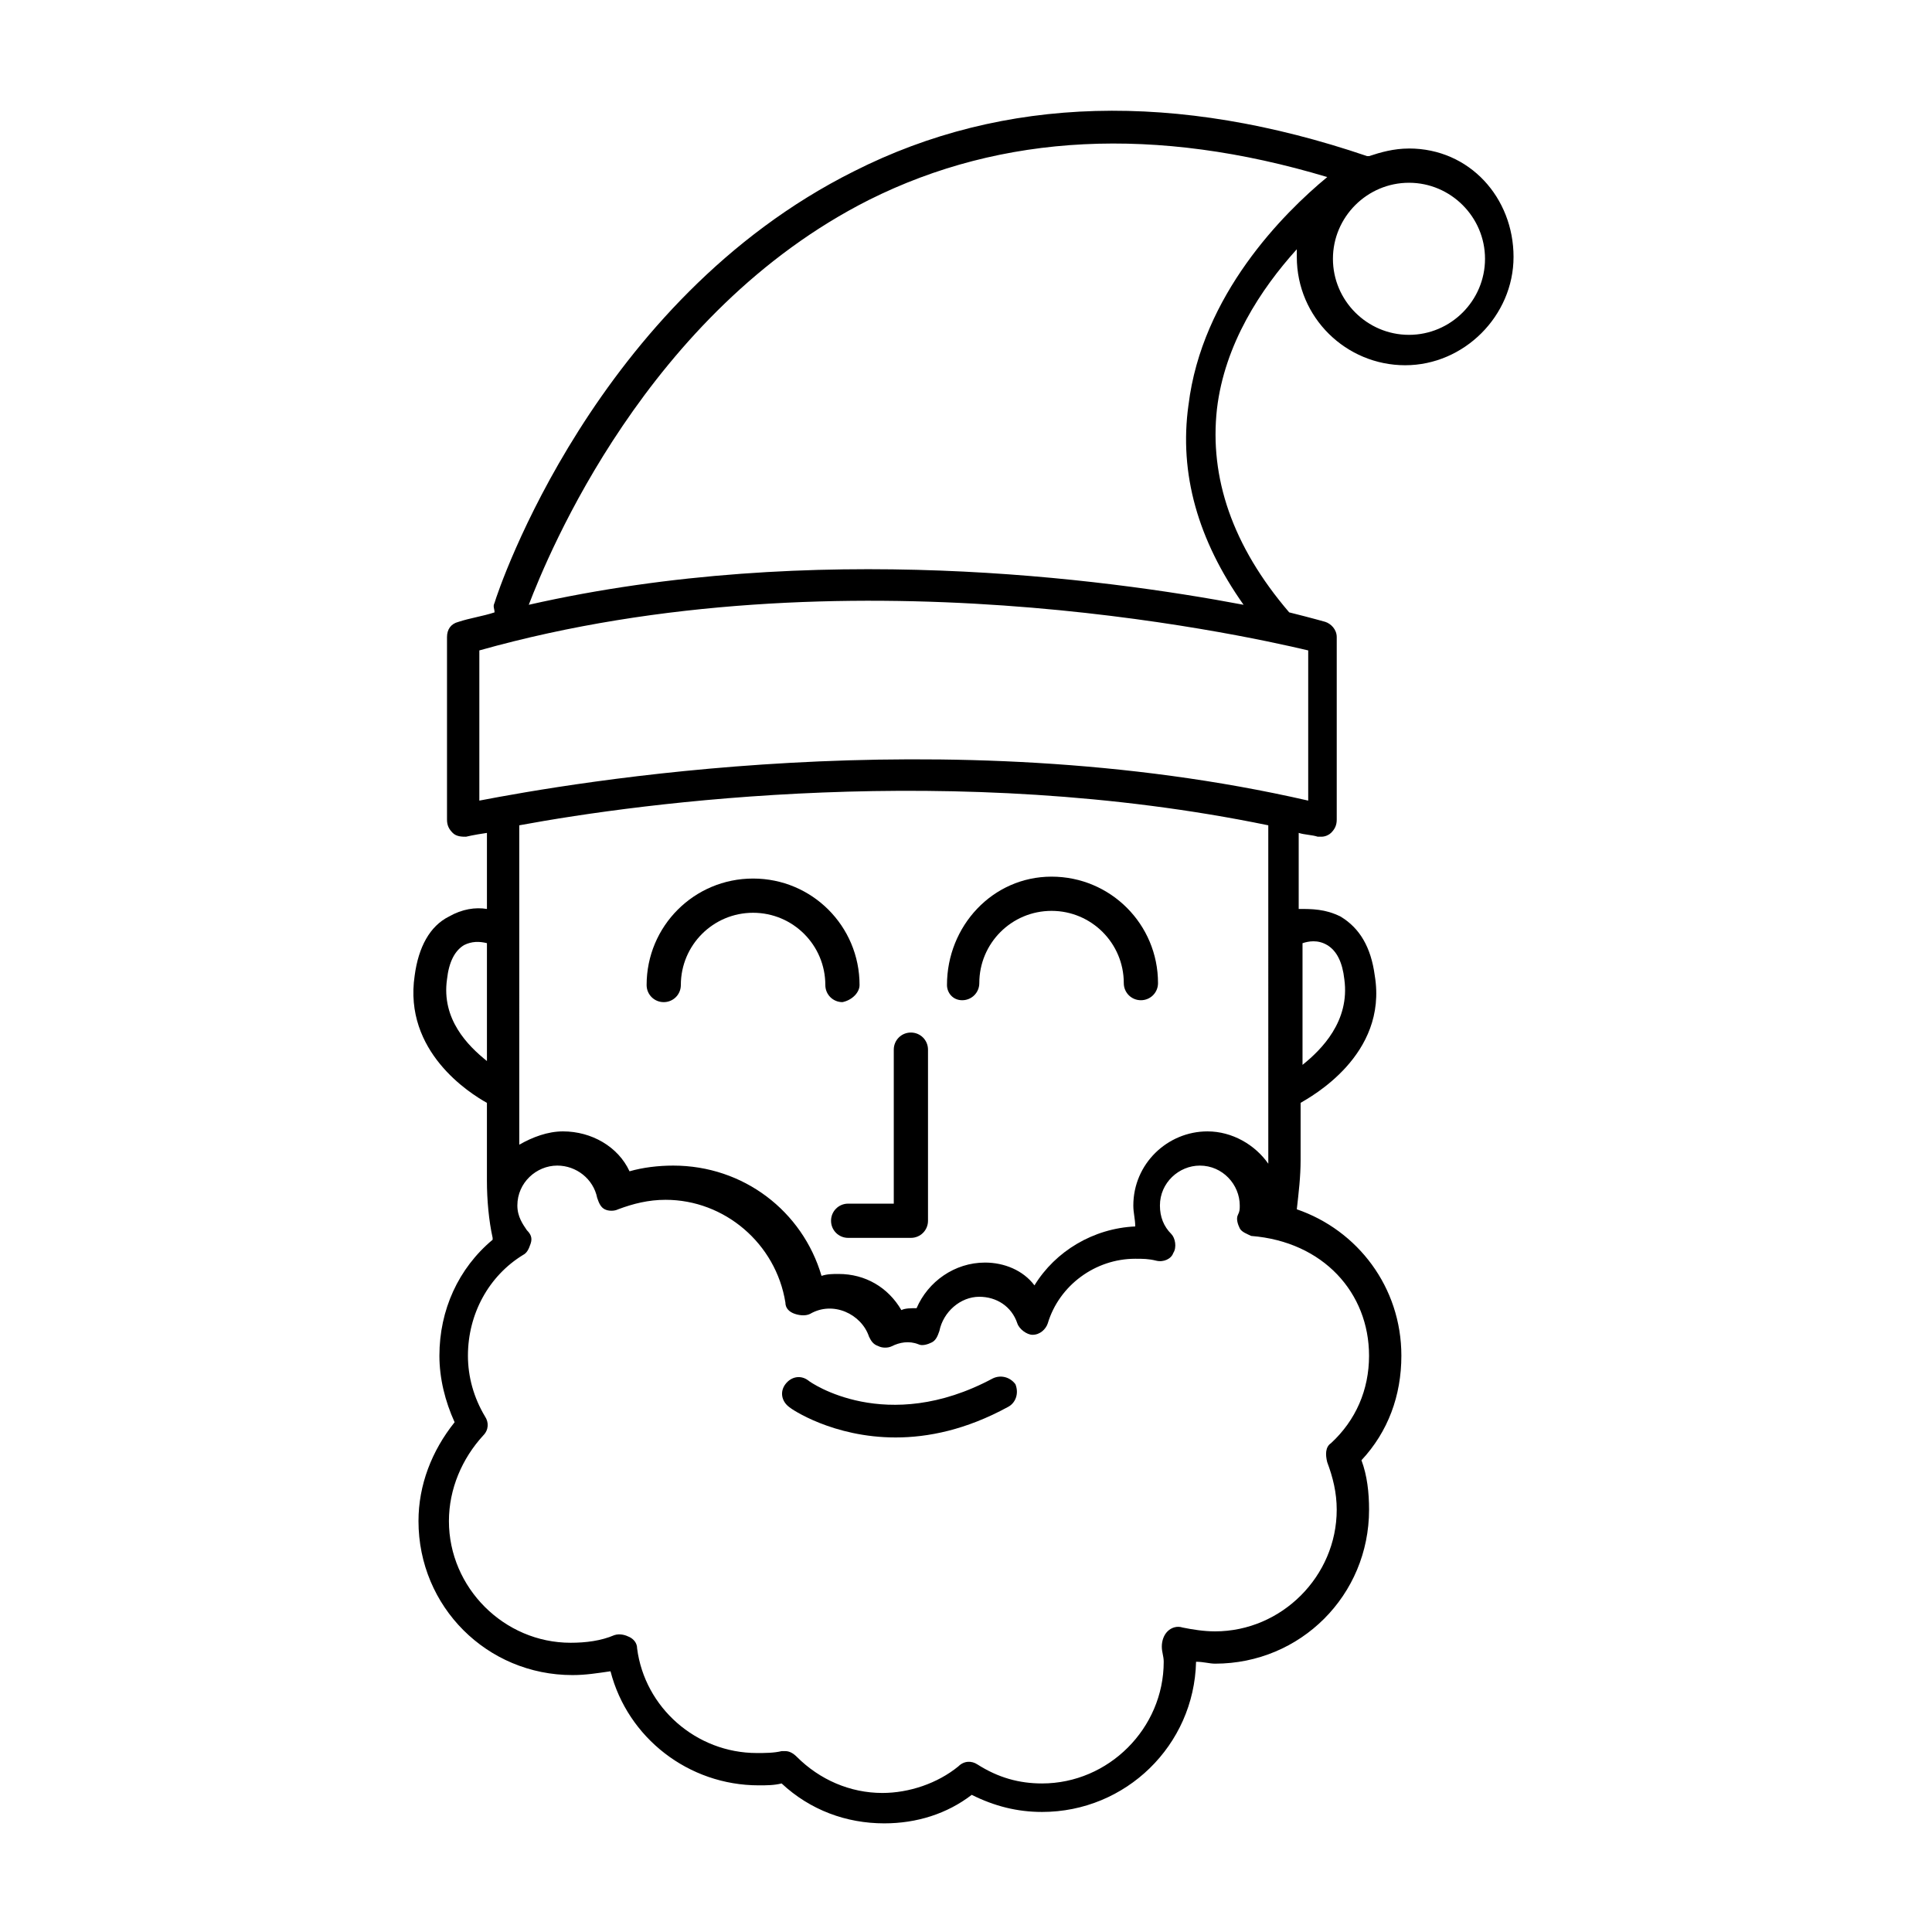 <?xml version="1.0" encoding="UTF-8"?>
<!-- The Best Svg Icon site in the world: iconSvg.co, Visit us! https://iconsvg.co -->
<svg fill="#000000" width="800px" height="800px" version="1.1" viewBox="144 144 512 512" xmlns="http://www.w3.org/2000/svg">
 <g>
  <path d="m517.39 183.36c-4.031 0-7.559 1.008-10.578 2.016h-0.504c-50.383-17.129-96.23-16.121-136.03 4.031-68.52 34.258-94.211 110.84-95.219 114.36-0.504 1.008 0 1.512 0 2.519-3.023 1.008-6.551 1.512-9.574 2.519-2.016 0.504-3.023 2.016-3.023 4.031v48.367c0 1.512 0.504 2.519 1.512 3.527s2.519 1.008 3.527 1.008c0 0 2.016-0.504 5.543-1.008v20.152c-3.023-0.504-6.551 0-10.078 2.016-5.039 2.519-8.062 8.062-9.07 15.617-3.023 20.152 14.609 31.234 19.145 33.754v20.656c0 5.039 0.504 10.578 1.512 15.113v0.504c-9.07 7.559-14.105 18.641-14.105 30.73 0 6.047 1.512 12.09 4.031 17.633-6.047 7.559-9.574 16.625-9.574 26.199 0 22.672 18.137 40.809 40.809 40.809 3.527 0 6.551-0.504 10.078-1.008 4.535 17.633 20.656 30.23 39.297 30.23 2.016 0 4.031 0 6.047-0.504 7.559 7.055 17.129 10.578 27.207 10.578 8.566 0 16.625-2.519 23.176-7.559 6.047 3.023 12.09 4.535 18.641 4.535 22.168 0 40.305-17.633 40.809-39.801 2.016 0 3.527 0.504 5.039 0.504 22.672 0 40.809-18.137 40.809-40.809 0-4.535-0.504-9.07-2.016-13.098 7.055-7.559 10.578-17.129 10.578-27.711 0-18.137-11.586-33.25-27.711-38.793 0.504-4.535 1.008-8.566 1.008-13.098v-15.113c2.519-1.512 23.176-12.594 19.648-33.754-1.008-7.559-4.031-12.594-9.07-15.617-4.031-2.016-7.559-2.016-11.082-2.016v-20.152c1.512 0.504 3.527 0.504 5.039 1.008h1.008c1.008 0 2.016-0.504 2.519-1.008 1.008-1.008 1.512-2.016 1.512-3.527v-48.367c0-2.016-1.512-3.527-3.023-4.031 0 0-3.527-1.008-9.574-2.519-15.113-17.633-21.16-35.77-19.145-53.906 2.016-17.129 11.586-31.738 21.16-42.32v2.016c0 16.121 13.098 28.719 28.719 28.719 15.617 0 28.719-13.098 28.719-28.719-0.004-15.617-11.59-28.719-27.711-28.719zm-254.93 220.16c0.504-4.535 2.016-7.559 4.535-9.07 2.016-1.008 4.031-1.008 6.047-0.504v31.238c-5.039-4.027-12.094-11.082-10.582-21.664zm244.35 99.758c0 9.07-3.527 17.129-10.078 23.176-1.512 1.008-1.512 3.023-1.008 5.039 1.512 4.031 2.519 8.062 2.519 12.594 0 17.633-14.609 32.242-32.242 32.242-3.023 0-6.047-0.504-8.566-1.008-1.512-0.504-3.023 0-4.031 1.008-1.008 1.008-1.512 2.519-1.512 4.031s0.504 2.519 0.504 4.031c0 17.633-14.609 32.242-32.242 32.242-6.047 0-11.586-1.512-17.129-5.039-1.512-1.008-3.527-1.008-5.039 0.504-5.543 4.535-13.098 7.055-20.152 7.055-8.566 0-16.625-3.527-22.672-9.574-1.008-1.008-2.016-1.512-3.023-1.512h-1.008c-2.016 0.504-4.535 0.504-6.551 0.504-16.121 0-29.727-12.09-31.738-27.711 0-1.512-1.008-2.519-2.016-3.023-1.008-0.504-2.519-1.008-4.031-0.504-3.527 1.512-7.559 2.016-11.586 2.016-17.633 0-32.242-14.609-32.242-32.242 0-8.566 3.527-16.625 9.07-22.672 1.512-1.512 1.512-3.527 0.504-5.039-3.023-5.039-4.535-10.578-4.535-16.121 0-11.082 5.543-21.16 14.609-26.703 1.008-0.504 1.512-1.512 2.016-3.023s0-2.519-1.008-3.527c-1.008-1.512-2.519-3.527-2.519-6.551 0-6.047 5.039-10.578 10.578-10.578 5.039 0 9.574 3.527 10.578 8.566 0.504 1.512 1.008 2.519 2.016 3.023 1.008 0.504 2.519 0.504 3.527 0 4.031-1.512 8.062-2.519 12.594-2.519 15.617 0 29.223 11.586 31.738 27.207 0 1.512 1.008 2.519 2.519 3.023 1.512 0.504 3.023 0.504 4.031 0 6.047-3.527 13.602 0 15.617 6.047 0.504 1.008 1.008 2.016 2.519 2.519 1.008 0.504 2.519 0.504 3.527 0 2.016-1.008 4.535-1.512 7.055-0.504 1.008 0.504 2.519 0 3.527-0.504 1.008-0.504 1.512-1.512 2.016-3.023 1.008-5.039 5.543-9.07 10.578-9.07 4.535 0 8.566 2.519 10.078 7.055 0.504 1.512 2.519 3.023 4.031 3.023 2.016 0 3.527-1.512 4.031-3.023 3.023-10.078 12.594-17.129 23.176-17.129 2.016 0 3.527 0 5.543 0.504s4.031-0.504 4.535-2.016c1.008-1.512 0.504-4.031-0.504-5.039-2.016-2.016-3.023-4.535-3.023-7.559 0-6.047 5.039-10.578 10.578-10.578 6.047 0 10.578 5.039 10.578 10.578 0 1.008 0 1.512-0.504 2.519-0.504 1.008 0 2.519 0.504 3.527 0.504 1.008 2.016 1.512 3.023 2.016 19.148 1.512 31.238 15.113 31.238 31.742zm-11.082-108.82c2.519 1.512 4.031 4.535 4.535 9.07 1.512 11.082-6.047 18.641-11.082 22.672v-32.242c1.508-0.508 4.027-1.012 6.547 0.5zm-15.617 56.93v1.008c-3.527-5.039-9.574-8.566-16.121-8.566-10.578 0-19.648 8.566-19.648 19.648 0 2.016 0.504 3.527 0.504 5.543-11.082 0.504-21.16 6.551-26.703 15.617-3.023-4.027-8.062-6.043-13.102-6.043-8.062 0-15.113 5.039-18.137 12.09-1.512 0-3.023 0-4.031 0.504-3.527-6.047-9.574-9.574-16.625-9.574-1.512 0-3.023 0-4.535 0.504-5.039-17.129-20.656-29.223-39.297-29.223-4.031 0-8.062 0.504-11.586 1.512-3.023-6.551-10.078-10.578-17.633-10.578-4.031 0-8.062 1.512-11.586 3.527l-0.004-56.93v-27.711c32.746-6.047 115.37-17.129 198.5 0zm10.578-95.219c-96.73-22.168-195.98-4.535-219.66 0v-39.801c96.73-27.207 200.52-4.535 219.66 0zm-31.738-104.79c-2.519 18.137 2.519 35.77 14.609 52.898-37.281-7.051-113.86-17.129-189.43 0 5.039-13.098 31.234-77.586 90.184-107.31 35.266-17.633 76.074-19.645 121.42-6.043-11.59 9.57-33.25 31.234-36.777 60.457zm58.441-18.641c-11.082 0-20.152-9.07-20.152-20.152s9.07-20.152 20.152-20.152 20.152 9.07 20.152 20.152-9.07 20.152-20.152 20.152z"/>
  <path d="m371.79 405.04c0-15.617-12.594-28.215-28.215-28.215-15.617 0-28.215 12.594-28.215 28.215 0 2.519 2.016 4.535 4.535 4.535s4.535-2.016 4.535-4.535c0-10.578 8.566-19.145 19.145-19.145 10.578 0 19.145 8.566 19.145 19.145 0 2.519 2.016 4.535 4.535 4.535 2.519-0.504 4.535-2.519 4.535-4.535z"/>
  <path d="m398.99 409.07c2.519 0 4.535-2.016 4.535-4.535 0-10.578 8.566-19.145 19.145-19.145s19.145 8.566 19.145 19.145c0 2.519 2.016 4.535 4.535 4.535 2.519 0 4.535-2.016 4.535-4.535 0-15.617-12.594-28.215-28.215-28.215-15.621 0.004-27.711 13.102-27.711 28.719 0 2.016 1.512 4.031 4.031 4.031z"/>
  <path d="m380.86 422.17v40.809h-12.09c-2.519 0-4.535 2.016-4.535 4.535s2.016 4.535 4.535 4.535h16.625c2.519 0 4.535-2.016 4.535-4.535v-45.344c0-2.519-2.016-4.535-4.535-4.535-2.523 0-4.535 2.016-4.535 4.535z"/>
  <path d="m407.05 509.32c-28.215 15.113-48.367 1.008-48.871 0.504-2.016-1.512-4.535-1.008-6.047 1.008-1.512 2.016-1.008 4.535 1.008 6.047 0.504 0.504 11.586 8.062 28.215 8.062 8.566 0 18.641-2.016 29.727-8.062 2.016-1.008 3.023-3.527 2.016-6.047-1.512-2.016-4.031-2.519-6.047-1.512z"/>
 </g>
</svg>